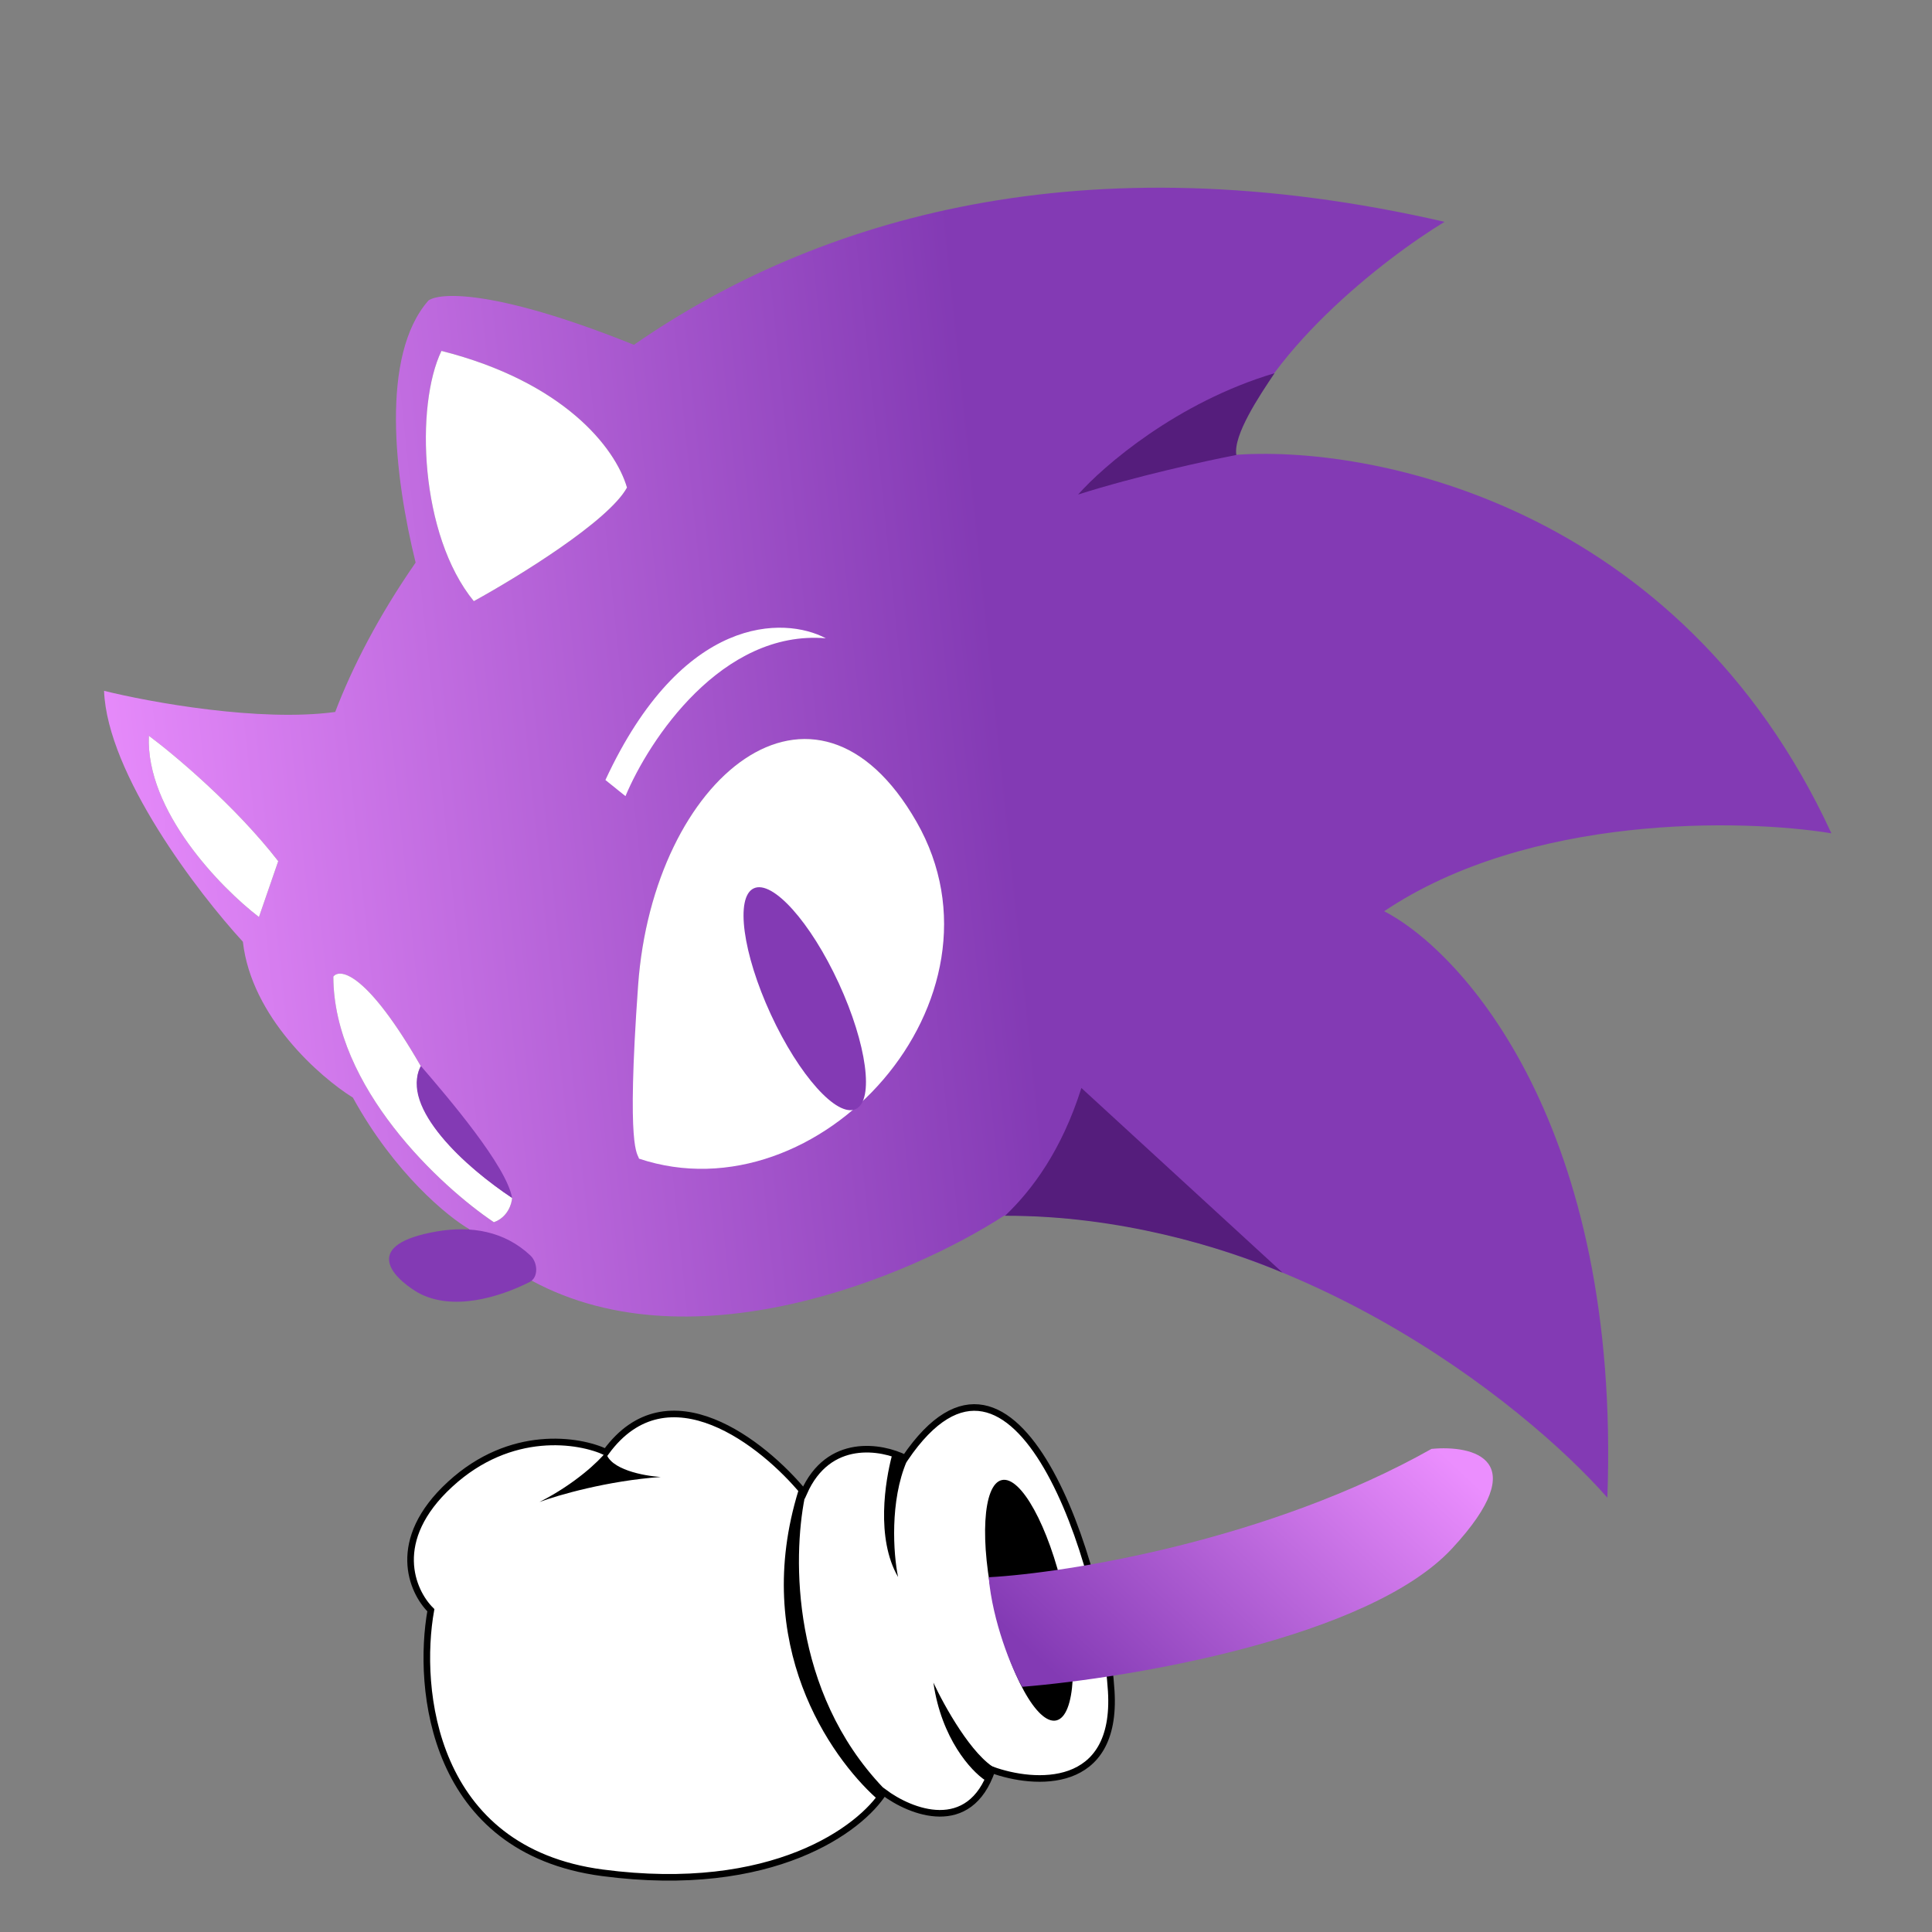 <?xml version="1.0" encoding="UTF-8"?> <svg xmlns="http://www.w3.org/2000/svg" width="293" height="293" viewBox="0 0 293 293" fill="none"><rect x="0" y="0" width="293" height="293" fill="#808080" stroke="none"/><path fill-rule="evenodd" clip-rule="evenodd" d="M36.836 142.821C30.025 135.415 16.28 117.435 15.78 104.767C22.689 106.485 39.373 109.531 50.836 107.974C53.396 101.227 57.432 93.39 63.032 85.32C59.832 72.367 57.623 53.908 64.994 45.555C67.058 44.205 75.996 44.196 96.138 52.292C123.913 33.061 164.289 21.041 219.079 33.643C210.052 39.112 190.962 53.844 186.814 69.024C207.507 67.3 254.663 76.356 277.743 126.377C264.284 124.171 231.876 123.447 209.918 138.195C222.057 144.471 245.822 171.044 243.766 227.131C231.119 212.728 195.119 184.008 152.292 184.354C138.297 193.464 104.117 208.047 79.362 193.5C75.018 196.906 68.773 196.5 66 192.5C65.678 192.035 65.319 191.719 65.032 191.466C63.923 190.488 63.891 190.46 71.209 186.433C67.938 184.559 59.82 177.941 53.516 166.457C48.492 163.334 38.122 154.234 36.836 142.821ZM102.176 170.709C102.742 171.296 102.235 171.663 101.332 171.155C101.332 171.155 100.731 172.564 100.948 170.901C98.951 169.387 95.737 164.005 96.769 149.488C99.025 117.754 123.612 97.752 139.003 124.648C154.394 151.543 118.329 179.052 102.758 173.591C101.74 173.3 102.667 172.053 103.363 171.117C104.104 170.12 104.583 169.475 102.176 170.709ZM74.898 185.354C66.797 179.927 50.587 164.878 50.553 148.102C51.608 146.779 55.737 147.643 63.814 161.684C62.309 164.207 62.971 171.734 77.663 181.663C77.612 182.585 76.988 184.615 74.898 185.354ZM71.856 91.169C63.648 81.144 62.961 61.486 66.951 53.217C85.405 57.9 93.291 67.811 95.084 73.942C92.28 79.061 78.43 87.56 71.856 91.169ZM39.27 139.07C33.496 134.65 22.074 122.967 22.579 111.589C26.416 114.439 35.709 122.233 42.193 130.604L39.27 139.07Z" fill="url(#paint0_linear_583_4797)"></path><path d="M22.58 111.589C22.074 122.967 33.497 134.65 39.271 139.07L42.194 130.604C35.709 122.233 26.416 114.439 22.58 111.589Z" fill="white"></path><path d="M96.769 149.488C94.965 174.875 96.728 174.861 96.908 175.716C124.25 184.863 154.394 151.543 139.003 124.647C123.612 97.752 99.025 117.753 96.769 149.488Z" fill="white"></path><path d="M71.856 91.169C63.648 81.145 62.961 61.486 66.951 53.217C85.405 57.9 93.291 67.811 95.084 73.942C92.28 79.061 78.43 87.56 71.856 91.169Z" fill="white"></path><path d="M50.553 148.102C50.587 164.878 66.797 179.927 74.898 185.354C76.988 184.615 77.612 182.585 77.663 181.663C62.971 171.734 62.309 164.207 63.814 161.684C55.736 147.643 51.608 146.779 50.553 148.102Z" fill="white"></path><ellipse cx="122.046" cy="151.46" rx="5.668" ry="18.436" transform="rotate(-24.779 122.046 151.46)" fill="#833AB4"></ellipse><path d="M163.5 75C172.3 72.2 183.167 69.833 187.5 69C187 66 191 60 193.296 56.598C178.496 60.998 167.333 70.667 163.5 75Z" fill="#551D7C"></path><path d="M94.857 120.742L91.816 118.292C103.492 93.105 118.965 93.469 125.243 96.8C109.474 95.475 98.415 112.209 94.857 120.742Z" fill="white"></path><path d="M63.321 196C68.584 198.961 75.786 196.714 80.31 194.432C81.701 193.73 81.574 191.473 80.441 190.405C76.528 186.719 71.456 185.842 66.161 186.77C55.071 188.713 59.126 193.483 63.321 196Z" fill="#833AB4"></path><path d="M164 165C161 174.5 156.5 180.5 152.421 184.38C169.679 184.32 185.5 189.167 194.5 193L164 165Z" fill="#551D7C"></path><path d="M63.839 161.677C68.005 166.51 76.862 176.882 77.662 181.682C70.831 177.158 60.5 168 63.839 161.677Z" fill="#833AB4"></path><path d="M68.249 225.109C77.456 216.636 87.848 218.326 91.893 220.231C101.284 207.337 115.822 218.946 121.916 226.361C125.653 217.921 133.711 219.363 137.273 221.139C154.089 196.442 167.359 237.528 168.526 256.46C169.46 271.605 156.863 270.735 150.449 268.406C147.037 278.423 138.081 274.838 134.029 271.794C130.599 277.295 117.263 287.442 91.359 284.021C65.455 280.601 63.219 256.047 65.34 244.197C62.473 241.365 59.041 233.582 68.249 225.109Z" fill="white"></path><ellipse cx="156.06" cy="242.688" rx="5.365" ry="18.689" transform="rotate(-12.767 156.06 242.688)" fill="black"></ellipse><path d="M141.556 255.177C142.765 263.692 147.293 268.601 149.406 269.991L151.105 268.271C147.411 266.294 143.2 258.718 141.556 255.177Z" fill="black"></path><path d="M121.102 226.006C113.879 249.408 125.9 266.402 132.909 272.716L133.951 271.132C119.974 256.486 120.244 236.226 122.03 227.184L121.102 226.006Z" fill="black"></path><path d="M136.198 239.164C132.795 233.292 134.256 224.549 135.284 220.685L137.526 221.592C134.932 227.605 135.475 235.661 136.198 239.164Z" fill="black"></path><path d="M100.201 223.994C92.103 224.57 84.567 226.763 81.812 227.789C87.266 225.02 90.805 221.596 91.893 220.231C92.435 222.858 97.658 223.834 100.201 223.994Z" fill="black"></path><path d="M68.249 225.109C77.456 216.636 87.848 218.326 91.893 220.231C101.284 207.337 115.822 218.946 121.916 226.361C125.653 217.921 133.711 219.363 137.273 221.139C154.089 196.442 167.359 237.528 168.526 256.46C169.46 271.605 156.863 270.735 150.449 268.406C147.037 278.423 138.081 274.838 134.029 271.794C130.599 277.295 117.263 287.442 91.359 284.021C65.455 280.601 63.219 256.047 65.34 244.197C62.473 241.365 59.041 233.582 68.249 225.109Z" stroke="black"></path><path d="M217.097 219.734C192.56 233.561 161.903 238.557 149.938 239.199C150.538 245.926 153.395 253.028 155.013 255.817C171.401 254.49 207.67 248.383 220.214 234.84C232.758 221.296 223.363 219.126 217.097 219.734Z" fill="url(#paint1_linear_583_4797)"></path><defs><linearGradient id="paint0_linear_583_4797" x1="153.111" y1="121.215" x2="11.68" y2="135.93" gradientUnits="userSpaceOnUse"><stop stop-color="#833AB4"></stop><stop offset="1" stop-color="#EB8EFE"></stop></linearGradient><linearGradient id="paint1_linear_583_4797" x1="153.227" y1="247.673" x2="197.57" y2="200.355" gradientUnits="userSpaceOnUse"><stop stop-color="#833AB4"></stop><stop offset="1" stop-color="#EB8EFE"></stop></linearGradient></defs></svg> 